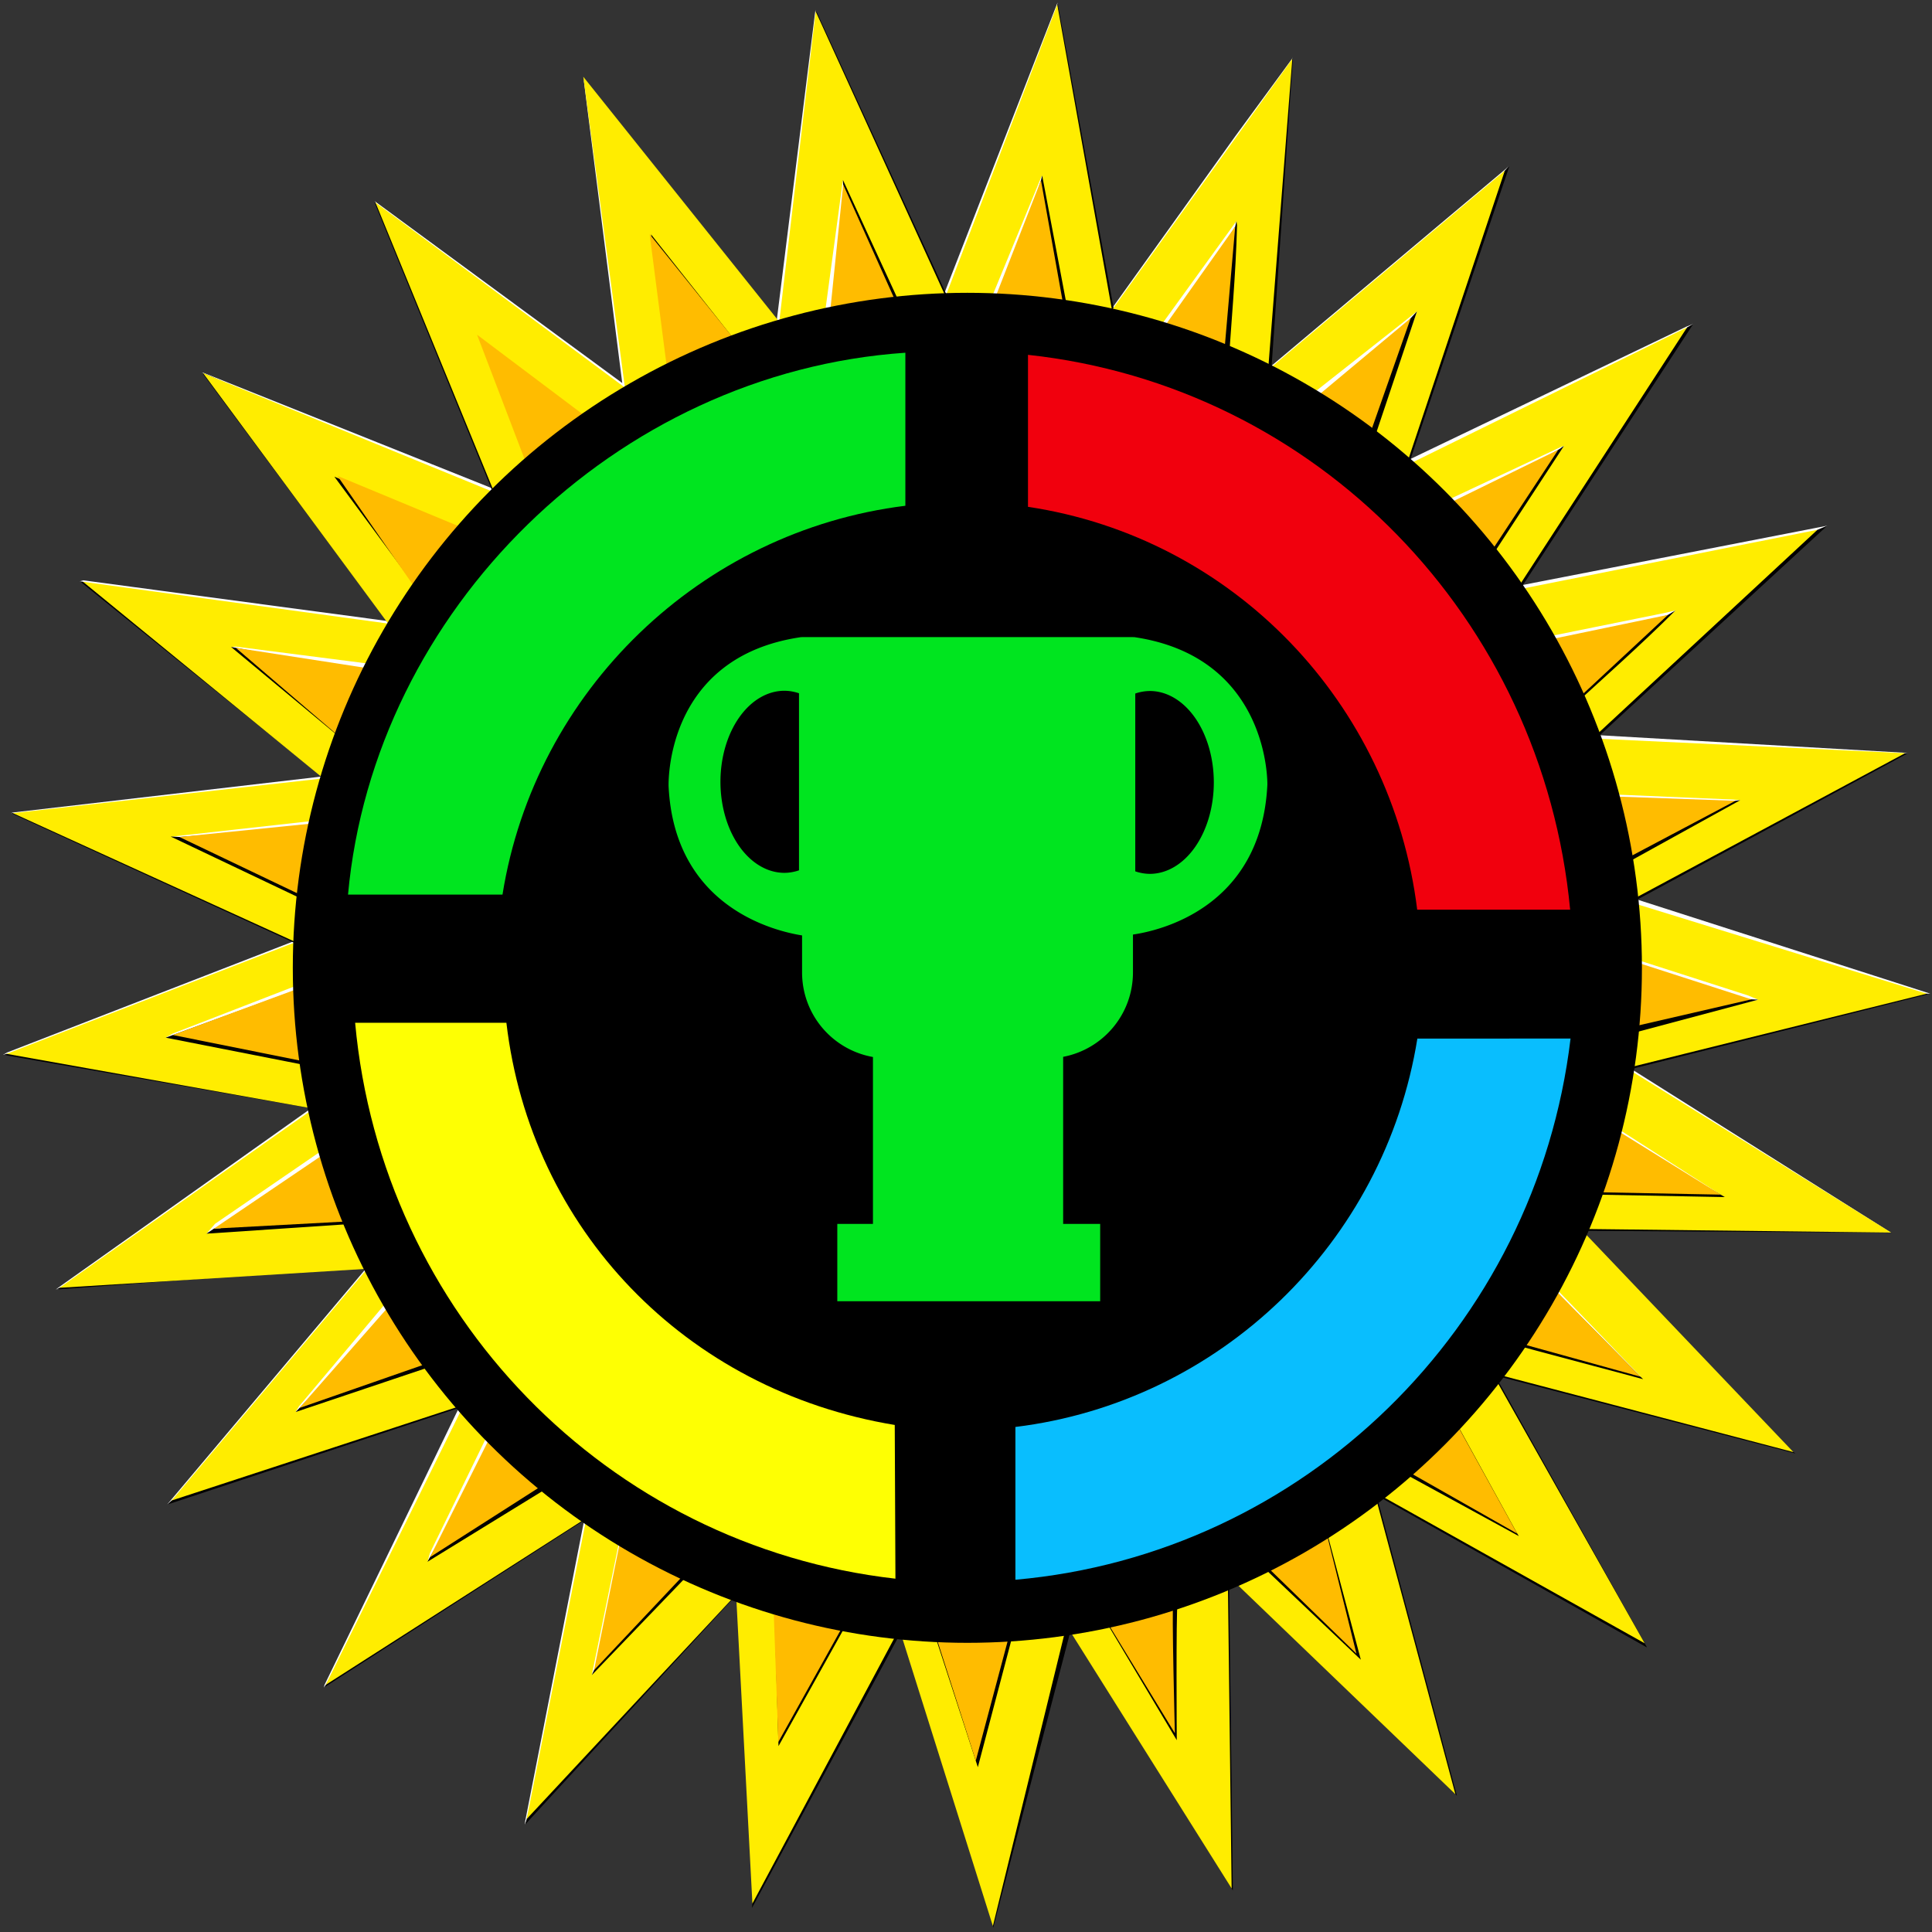 <?xml version="1.0" encoding="UTF-8" standalone="no"?>
<!-- Created with Inkscape (http://www.inkscape.org/) -->

<svg
   version="1.1"
   id="svg1"
   width="761"
   height="761"
   viewBox="0 0 761 761"
   sodipodi:docname="GT - Amblem 5.svg"
   inkscape:version="1.3 (0e150ed6c4, 2023-07-21)"
   xml:space="preserve"
   xmlns:inkscape="http://www.inkscape.org/namespaces/inkscape"
   xmlns:sodipodi="http://sodipodi.sourceforge.net/DTD/sodipodi-0.dtd"
   xmlns="http://www.w3.org/2000/svg"
   xmlns:svg="http://www.w3.org/2000/svg"><rect x="0" y="0" width="761" height="761" fill="#333333" stroke="none"/><defs
     id="defs1"><filter
       style="color-interpolation-filters:sRGB"
       inkscape:label="Drop Shadow"
       id="filter143"
       x="-0.004"
       y="-0.004"
       width="1.007"
       height="1.008"><feFlood
         result="flood"
         in="SourceGraphic"
         flood-opacity="1"
         flood-color="rgb(0,0,0)"
         id="feFlood142" /><feGaussianBlur
         result="blur"
         in="SourceGraphic"
         stdDeviation="0"
         id="feGaussianBlur142" /><feOffset
         result="offset"
         in="blur"
         dx="-2"
         dy="-2"
         id="feOffset142" /><feComposite
         result="comp1"
         operator="in"
         in="flood"
         in2="offset"
         id="feComposite142" /><feComposite
         result="fbSourceGraphic"
         operator="atop"
         in="comp1"
         in2="comp1"
         id="feComposite143" /><feColorMatrix
         result="fbSourceGraphicAlpha"
         in="fbSourceGraphic"
         values="0 0 0 -1 0 0 0 0 -1 0 0 0 0 -1 0 0 0 0 1 0"
         id="feColorMatrix162" /><feFlood
         id="feFlood162"
         result="flood"
         in="fbSourceGraphic"
         flood-opacity="1"
         flood-color="rgb(0,0,0)" /><feGaussianBlur
         id="feGaussianBlur162"
         result="blur"
         in="fbSourceGraphic"
         stdDeviation="0" /><feOffset
         id="feOffset162"
         result="offset"
         in="blur"
         dx="2"
         dy="2.1" /><feComposite
         id="feComposite162"
         result="comp1"
         operator="in"
         in="flood"
         in2="offset" /><feComposite
         id="feComposite163"
         result="fbSourceGraphic"
         operator="atop"
         in="comp1"
         in2="comp1" /><feColorMatrix
         result="fbSourceGraphicAlpha"
         in="fbSourceGraphic"
         values="0 0 0 -1 0 0 0 0 -1 0 0 0 0 -1 0 0 0 0 1 0"
         id="feColorMatrix184" /><feFlood
         id="feFlood184"
         result="flood"
         in="fbSourceGraphic"
         flood-opacity="1"
         flood-color="rgb(0,0,0)" /><feGaussianBlur
         id="feGaussianBlur184"
         result="blur"
         in="fbSourceGraphic"
         stdDeviation="0" /><feOffset
         id="feOffset184"
         result="offset"
         in="blur"
         dx="0.4"
         dy="-0.4" /><feComposite
         id="feComposite184"
         result="comp1"
         operator="in"
         in="flood"
         in2="offset" /><feComposite
         id="feComposite185"
         result="fbSourceGraphic"
         operator="atop"
         in="comp1"
         in2="comp1" /><feColorMatrix
         result="fbSourceGraphicAlpha"
         in="fbSourceGraphic"
         values="0 0 0 -1 0 0 0 0 -1 0 0 0 0 -1 0 0 0 0 1 0"
         id="feColorMatrix185" /><feFlood
         id="feFlood185"
         result="flood"
         in="fbSourceGraphic"
         flood-opacity="1"
         flood-color="rgb(0,0,0)" /><feGaussianBlur
         id="feGaussianBlur185"
         result="blur"
         in="fbSourceGraphic"
         stdDeviation="0" /><feOffset
         id="feOffset185"
         result="offset"
         in="blur"
         dx="0.4"
         dy="-0.4" /><feComposite
         id="feComposite186"
         result="comp1"
         operator="in"
         in="flood"
         in2="offset" /><feComposite
         id="feComposite187"
         result="fbSourceGraphic"
         operator="atop"
         in="comp1"
         in2="comp1" /><feColorMatrix
         result="fbSourceGraphicAlpha"
         in="fbSourceGraphic"
         values="0 0 0 -1 0 0 0 0 -1 0 0 0 0 -1 0 0 0 0 1 0"
         id="feColorMatrix225" /><feFlood
         id="feFlood225"
         result="flood"
         in="fbSourceGraphic"
         flood-opacity="1"
         flood-color="rgb(0,0,0)" /><feGaussianBlur
         id="feGaussianBlur225"
         result="blur"
         in="fbSourceGraphic"
         stdDeviation="0" /><feOffset
         id="feOffset225"
         result="offset"
         in="blur"
         dx="-0.7"
         dy="0.8" /><feComposite
         id="feComposite225"
         result="comp1"
         operator="in"
         in="flood"
         in2="offset" /><feComposite
         id="feComposite226"
         result="comp2"
         operator="atop"
         in="comp1"
         in2="comp1" /></filter><filter
       style="color-interpolation-filters:sRGB"
       inkscape:label="Drop Shadow"
       id="filter143-1"
       x="-0.004"
       y="-0.004"
       width="1.007"
       height="1.008"><feFlood
         result="flood"
         in="SourceGraphic"
         flood-opacity="1"
         flood-color="rgb(0,0,0)"
         id="feFlood142-7" /><feGaussianBlur
         result="blur"
         in="SourceGraphic"
         stdDeviation="0"
         id="feGaussianBlur142-4" /><feOffset
         result="offset"
         in="blur"
         dx="-2"
         dy="-2"
         id="feOffset142-2" /><feComposite
         result="comp1"
         operator="in"
         in="flood"
         in2="offset"
         id="feComposite142-5" /><feComposite
         result="fbSourceGraphic"
         operator="atop"
         in="comp1"
         in2="comp1"
         id="feComposite143-8" /><feColorMatrix
         result="fbSourceGraphicAlpha"
         in="fbSourceGraphic"
         values="0 0 0 -1 0 0 0 0 -1 0 0 0 0 -1 0 0 0 0 1 0"
         id="feColorMatrix162-8" /><feFlood
         id="feFlood162-8"
         result="flood"
         in="fbSourceGraphic"
         flood-opacity="1"
         flood-color="rgb(0,0,0)" /><feGaussianBlur
         id="feGaussianBlur162-3"
         result="blur"
         in="fbSourceGraphic"
         stdDeviation="0" /><feOffset
         id="feOffset162-5"
         result="offset"
         in="blur"
         dx="2"
         dy="2.1" /><feComposite
         id="feComposite162-6"
         result="comp1"
         operator="in"
         in="flood"
         in2="offset" /><feComposite
         id="feComposite163-2"
         result="fbSourceGraphic"
         operator="atop"
         in="comp1"
         in2="comp1" /><feColorMatrix
         result="fbSourceGraphicAlpha"
         in="fbSourceGraphic"
         values="0 0 0 -1 0 0 0 0 -1 0 0 0 0 -1 0 0 0 0 1 0"
         id="feColorMatrix184-7" /><feFlood
         id="feFlood184-0"
         result="flood"
         in="fbSourceGraphic"
         flood-opacity="1"
         flood-color="rgb(0,0,0)" /><feGaussianBlur
         id="feGaussianBlur184-3"
         result="blur"
         in="fbSourceGraphic"
         stdDeviation="0" /><feOffset
         id="feOffset184-2"
         result="offset"
         in="blur"
         dx="0.4"
         dy="-0.4" /><feComposite
         id="feComposite184-2"
         result="comp1"
         operator="in"
         in="flood"
         in2="offset" /><feComposite
         id="feComposite185-4"
         result="fbSourceGraphic"
         operator="atop"
         in="comp1"
         in2="comp1" /><feColorMatrix
         result="fbSourceGraphicAlpha"
         in="fbSourceGraphic"
         values="0 0 0 -1 0 0 0 0 -1 0 0 0 0 -1 0 0 0 0 1 0"
         id="feColorMatrix185-5" /><feFlood
         id="feFlood185-8"
         result="flood"
         in="fbSourceGraphic"
         flood-opacity="1"
         flood-color="rgb(0,0,0)" /><feGaussianBlur
         id="feGaussianBlur185-5"
         result="blur"
         in="fbSourceGraphic"
         stdDeviation="0" /><feOffset
         id="feOffset185-3"
         result="offset"
         in="blur"
         dx="0.4"
         dy="-0.4" /><feComposite
         id="feComposite186-3"
         result="comp1"
         operator="in"
         in="flood"
         in2="offset" /><feComposite
         id="feComposite187-8"
         result="fbSourceGraphic"
         operator="atop"
         in="comp1"
         in2="comp1" /><feColorMatrix
         result="fbSourceGraphicAlpha"
         in="fbSourceGraphic"
         values="0 0 0 -1 0 0 0 0 -1 0 0 0 0 -1 0 0 0 0 1 0"
         id="feColorMatrix225-1" /><feFlood
         id="feFlood225-6"
         result="flood"
         in="fbSourceGraphic"
         flood-opacity="1"
         flood-color="rgb(0,0,0)" /><feGaussianBlur
         id="feGaussianBlur225-2"
         result="blur"
         in="fbSourceGraphic"
         stdDeviation="0" /><feOffset
         id="feOffset225-1"
         result="offset"
         in="blur"
         dx="-0.7"
         dy="0.8" /><feComposite
         id="feComposite225-2"
         result="comp1"
         operator="in"
         in="flood"
         in2="offset" /><feComposite
         id="feComposite226-0"
         result="comp2"
         operator="atop"
         in="comp1"
         in2="comp1" /></filter><filter
       style="color-interpolation-filters:sRGB"
       inkscape:label="Drop Shadow"
       id="filter143-6"
       x="-0.004"
       y="-0.004"
       width="1.007"
       height="1.008"><feFlood
         result="flood"
         in="SourceGraphic"
         flood-opacity="1"
         flood-color="rgb(0,0,0)"
         id="feFlood142-0" /><feGaussianBlur
         result="blur"
         in="SourceGraphic"
         stdDeviation="0"
         id="feGaussianBlur142-47" /><feOffset
         result="offset"
         in="blur"
         dx="-2"
         dy="-2"
         id="feOffset142-4" /><feComposite
         result="comp1"
         operator="in"
         in="flood"
         in2="offset"
         id="feComposite142-7" /><feComposite
         result="fbSourceGraphic"
         operator="atop"
         in="comp1"
         in2="comp1"
         id="feComposite143-1" /><feColorMatrix
         result="fbSourceGraphicAlpha"
         in="fbSourceGraphic"
         values="0 0 0 -1 0 0 0 0 -1 0 0 0 0 -1 0 0 0 0 1 0"
         id="feColorMatrix162-1" /><feFlood
         id="feFlood162-3"
         result="flood"
         in="fbSourceGraphic"
         flood-opacity="1"
         flood-color="rgb(0,0,0)" /><feGaussianBlur
         id="feGaussianBlur162-9"
         result="blur"
         in="fbSourceGraphic"
         stdDeviation="0" /><feOffset
         id="feOffset162-7"
         result="offset"
         in="blur"
         dx="2"
         dy="2.1" /><feComposite
         id="feComposite162-4"
         result="comp1"
         operator="in"
         in="flood"
         in2="offset" /><feComposite
         id="feComposite163-1"
         result="fbSourceGraphic"
         operator="atop"
         in="comp1"
         in2="comp1" /><feColorMatrix
         result="fbSourceGraphicAlpha"
         in="fbSourceGraphic"
         values="0 0 0 -1 0 0 0 0 -1 0 0 0 0 -1 0 0 0 0 1 0"
         id="feColorMatrix184-5" /><feFlood
         id="feFlood184-4"
         result="flood"
         in="fbSourceGraphic"
         flood-opacity="1"
         flood-color="rgb(0,0,0)" /><feGaussianBlur
         id="feGaussianBlur184-1"
         result="blur"
         in="fbSourceGraphic"
         stdDeviation="0" /><feOffset
         id="feOffset184-5"
         result="offset"
         in="blur"
         dx="0.4"
         dy="-0.4" /><feComposite
         id="feComposite184-29"
         result="comp1"
         operator="in"
         in="flood"
         in2="offset" /><feComposite
         id="feComposite185-3"
         result="fbSourceGraphic"
         operator="atop"
         in="comp1"
         in2="comp1" /><feColorMatrix
         result="fbSourceGraphicAlpha"
         in="fbSourceGraphic"
         values="0 0 0 -1 0 0 0 0 -1 0 0 0 0 -1 0 0 0 0 1 0"
         id="feColorMatrix185-6" /><feFlood
         id="feFlood185-0"
         result="flood"
         in="fbSourceGraphic"
         flood-opacity="1"
         flood-color="rgb(0,0,0)" /><feGaussianBlur
         id="feGaussianBlur185-1"
         result="blur"
         in="fbSourceGraphic"
         stdDeviation="0" /><feOffset
         id="feOffset185-9"
         result="offset"
         in="blur"
         dx="0.4"
         dy="-0.4" /><feComposite
         id="feComposite186-5"
         result="comp1"
         operator="in"
         in="flood"
         in2="offset" /><feComposite
         id="feComposite187-9"
         result="fbSourceGraphic"
         operator="atop"
         in="comp1"
         in2="comp1" /><feColorMatrix
         result="fbSourceGraphicAlpha"
         in="fbSourceGraphic"
         values="0 0 0 -1 0 0 0 0 -1 0 0 0 0 -1 0 0 0 0 1 0"
         id="feColorMatrix225-0" /><feFlood
         id="feFlood225-1"
         result="flood"
         in="fbSourceGraphic"
         flood-opacity="1"
         flood-color="rgb(0,0,0)" /><feGaussianBlur
         id="feGaussianBlur225-3"
         result="blur"
         in="fbSourceGraphic"
         stdDeviation="0" /><feOffset
         id="feOffset225-6"
         result="offset"
         in="blur"
         dx="-0.7"
         dy="0.8" /><feComposite
         id="feComposite225-6"
         result="comp1"
         operator="in"
         in="flood"
         in2="offset" /><feComposite
         id="feComposite226-6"
         result="comp2"
         operator="atop"
         in="comp1"
         in2="comp1" /></filter><filter
       style="color-interpolation-filters:sRGB"
       inkscape:label="Drop Shadow"
       id="filter143-0"
       x="-0.004"
       y="-0.004"
       width="1.007"
       height="1.008"><feFlood
         result="flood"
         in="SourceGraphic"
         flood-opacity="1"
         flood-color="rgb(0,0,0)"
         id="feFlood142-3" /><feGaussianBlur
         result="blur"
         in="SourceGraphic"
         stdDeviation="0"
         id="feGaussianBlur142-7" /><feOffset
         result="offset"
         in="blur"
         dx="-2"
         dy="-2"
         id="feOffset142-6" /><feComposite
         result="comp1"
         operator="in"
         in="flood"
         in2="offset"
         id="feComposite142-0" /><feComposite
         result="fbSourceGraphic"
         operator="atop"
         in="comp1"
         in2="comp1"
         id="feComposite143-82" /><feColorMatrix
         result="fbSourceGraphicAlpha"
         in="fbSourceGraphic"
         values="0 0 0 -1 0 0 0 0 -1 0 0 0 0 -1 0 0 0 0 1 0"
         id="feColorMatrix162-6" /><feFlood
         id="feFlood162-5"
         result="flood"
         in="fbSourceGraphic"
         flood-opacity="1"
         flood-color="rgb(0,0,0)" /><feGaussianBlur
         id="feGaussianBlur162-6"
         result="blur"
         in="fbSourceGraphic"
         stdDeviation="0" /><feOffset
         id="feOffset162-4"
         result="offset"
         in="blur"
         dx="2"
         dy="2.1" /><feComposite
         id="feComposite162-5"
         result="comp1"
         operator="in"
         in="flood"
         in2="offset" /><feComposite
         id="feComposite163-4"
         result="fbSourceGraphic"
         operator="atop"
         in="comp1"
         in2="comp1" /><feColorMatrix
         result="fbSourceGraphicAlpha"
         in="fbSourceGraphic"
         values="0 0 0 -1 0 0 0 0 -1 0 0 0 0 -1 0 0 0 0 1 0"
         id="feColorMatrix184-4" /><feFlood
         id="feFlood184-5"
         result="flood"
         in="fbSourceGraphic"
         flood-opacity="1"
         flood-color="rgb(0,0,0)" /><feGaussianBlur
         id="feGaussianBlur184-6"
         result="blur"
         in="fbSourceGraphic"
         stdDeviation="0" /><feOffset
         id="feOffset184-58"
         result="offset"
         in="blur"
         dx="0.4"
         dy="-0.4" /><feComposite
         id="feComposite184-1"
         result="comp1"
         operator="in"
         in="flood"
         in2="offset" /><feComposite
         id="feComposite185-0"
         result="fbSourceGraphic"
         operator="atop"
         in="comp1"
         in2="comp1" /><feColorMatrix
         result="fbSourceGraphicAlpha"
         in="fbSourceGraphic"
         values="0 0 0 -1 0 0 0 0 -1 0 0 0 0 -1 0 0 0 0 1 0"
         id="feColorMatrix185-1" /><feFlood
         id="feFlood185-4"
         result="flood"
         in="fbSourceGraphic"
         flood-opacity="1"
         flood-color="rgb(0,0,0)" /><feGaussianBlur
         id="feGaussianBlur185-7"
         result="blur"
         in="fbSourceGraphic"
         stdDeviation="0" /><feOffset
         id="feOffset185-8"
         result="offset"
         in="blur"
         dx="0.4"
         dy="-0.4" /><feComposite
         id="feComposite186-57"
         result="comp1"
         operator="in"
         in="flood"
         in2="offset" /><feComposite
         id="feComposite187-5"
         result="fbSourceGraphic"
         operator="atop"
         in="comp1"
         in2="comp1" /><feColorMatrix
         result="fbSourceGraphicAlpha"
         in="fbSourceGraphic"
         values="0 0 0 -1 0 0 0 0 -1 0 0 0 0 -1 0 0 0 0 1 0"
         id="feColorMatrix225-6" /><feFlood
         id="feFlood225-3"
         result="flood"
         in="fbSourceGraphic"
         flood-opacity="1"
         flood-color="rgb(0,0,0)" /><feGaussianBlur
         id="feGaussianBlur225-5"
         result="blur"
         in="fbSourceGraphic"
         stdDeviation="0" /><feOffset
         id="feOffset225-9"
         result="offset"
         in="blur"
         dx="-0.7"
         dy="0.8" /><feComposite
         id="feComposite225-3"
         result="comp1"
         operator="in"
         in="flood"
         in2="offset" /><feComposite
         id="feComposite226-1"
         result="comp2"
         operator="atop"
         in="comp1"
         in2="comp1" /></filter><filter
       style="color-interpolation-filters:sRGB"
       inkscape:label="Drop Shadow"
       id="filter143-09"
       x="-0.004"
       y="-0.004"
       width="1.007"
       height="1.008"><feFlood
         result="flood"
         in="SourceGraphic"
         flood-opacity="1"
         flood-color="rgb(0,0,0)"
         id="feFlood142-00" /><feGaussianBlur
         result="blur"
         in="SourceGraphic"
         stdDeviation="0"
         id="feGaussianBlur142-5" /><feOffset
         result="offset"
         in="blur"
         dx="-2"
         dy="-2"
         id="feOffset142-23" /><feComposite
         result="comp1"
         operator="in"
         in="flood"
         in2="offset"
         id="feComposite142-56" /><feComposite
         result="fbSourceGraphic"
         operator="atop"
         in="comp1"
         in2="comp1"
         id="feComposite143-9" /><feColorMatrix
         result="fbSourceGraphicAlpha"
         in="fbSourceGraphic"
         values="0 0 0 -1 0 0 0 0 -1 0 0 0 0 -1 0 0 0 0 1 0"
         id="feColorMatrix162-4" /><feFlood
         id="feFlood162-9"
         result="flood"
         in="fbSourceGraphic"
         flood-opacity="1"
         flood-color="rgb(0,0,0)" /><feGaussianBlur
         id="feGaussianBlur162-1"
         result="blur"
         in="fbSourceGraphic"
         stdDeviation="0" /><feOffset
         id="feOffset162-46"
         result="offset"
         in="blur"
         dx="2"
         dy="2.1" /><feComposite
         id="feComposite162-9"
         result="comp1"
         operator="in"
         in="flood"
         in2="offset" /><feComposite
         id="feComposite163-8"
         result="fbSourceGraphic"
         operator="atop"
         in="comp1"
         in2="comp1" /><feColorMatrix
         result="fbSourceGraphicAlpha"
         in="fbSourceGraphic"
         values="0 0 0 -1 0 0 0 0 -1 0 0 0 0 -1 0 0 0 0 1 0"
         id="feColorMatrix184-3" /><feFlood
         id="feFlood184-58"
         result="flood"
         in="fbSourceGraphic"
         flood-opacity="1"
         flood-color="rgb(0,0,0)" /><feGaussianBlur
         id="feGaussianBlur184-17"
         result="blur"
         in="fbSourceGraphic"
         stdDeviation="0" /><feOffset
         id="feOffset184-3"
         result="offset"
         in="blur"
         dx="0.4"
         dy="-0.4" /><feComposite
         id="feComposite184-4"
         result="comp1"
         operator="in"
         in="flood"
         in2="offset" /><feComposite
         id="feComposite185-5"
         result="fbSourceGraphic"
         operator="atop"
         in="comp1"
         in2="comp1" /><feColorMatrix
         result="fbSourceGraphicAlpha"
         in="fbSourceGraphic"
         values="0 0 0 -1 0 0 0 0 -1 0 0 0 0 -1 0 0 0 0 1 0"
         id="feColorMatrix185-7" /><feFlood
         id="feFlood185-6"
         result="flood"
         in="fbSourceGraphic"
         flood-opacity="1"
         flood-color="rgb(0,0,0)" /><feGaussianBlur
         id="feGaussianBlur185-0"
         result="blur"
         in="fbSourceGraphic"
         stdDeviation="0" /><feOffset
         id="feOffset185-92"
         result="offset"
         in="blur"
         dx="0.4"
         dy="-0.4" /><feComposite
         id="feComposite186-7"
         result="comp1"
         operator="in"
         in="flood"
         in2="offset" /><feComposite
         id="feComposite187-99"
         result="fbSourceGraphic"
         operator="atop"
         in="comp1"
         in2="comp1" /><feColorMatrix
         result="fbSourceGraphicAlpha"
         in="fbSourceGraphic"
         values="0 0 0 -1 0 0 0 0 -1 0 0 0 0 -1 0 0 0 0 1 0"
         id="feColorMatrix225-05" /><feFlood
         id="feFlood225-7"
         result="flood"
         in="fbSourceGraphic"
         flood-opacity="1"
         flood-color="rgb(0,0,0)" /><feGaussianBlur
         id="feGaussianBlur225-6"
         result="blur"
         in="fbSourceGraphic"
         stdDeviation="0" /><feOffset
         id="feOffset225-0"
         result="offset"
         in="blur"
         dx="-0.7"
         dy="0.8" /><feComposite
         id="feComposite225-31"
         result="comp1"
         operator="in"
         in="flood"
         in2="offset" /><feComposite
         id="feComposite226-4"
         result="comp2"
         operator="atop"
         in="comp1"
         in2="comp1" /></filter><filter
       style="color-interpolation-filters:sRGB"
       inkscape:label="Drop Shadow"
       id="filter143-9"
       x="-0.004"
       y="-0.004"
       width="1.007"
       height="1.008"><feFlood
         result="flood"
         in="SourceGraphic"
         flood-opacity="1"
         flood-color="rgb(0,0,0)"
         id="feFlood142-1" /><feGaussianBlur
         result="blur"
         in="SourceGraphic"
         stdDeviation="0"
         id="feGaussianBlur142-3" /><feOffset
         result="offset"
         in="blur"
         dx="-2"
         dy="-2"
         id="feOffset142-7" /><feComposite
         result="comp1"
         operator="in"
         in="flood"
         in2="offset"
         id="feComposite142-3" /><feComposite
         result="fbSourceGraphic"
         operator="atop"
         in="comp1"
         in2="comp1"
         id="feComposite143-6" /><feColorMatrix
         result="fbSourceGraphicAlpha"
         in="fbSourceGraphic"
         values="0 0 0 -1 0 0 0 0 -1 0 0 0 0 -1 0 0 0 0 1 0"
         id="feColorMatrix162-0" /><feFlood
         id="feFlood162-0"
         result="flood"
         in="fbSourceGraphic"
         flood-opacity="1"
         flood-color="rgb(0,0,0)" /><feGaussianBlur
         id="feGaussianBlur162-7"
         result="blur"
         in="fbSourceGraphic"
         stdDeviation="0" /><feOffset
         id="feOffset162-1"
         result="offset"
         in="blur"
         dx="2"
         dy="2.1" /><feComposite
         id="feComposite162-8"
         result="comp1"
         operator="in"
         in="flood"
         in2="offset" /><feComposite
         id="feComposite163-26"
         result="fbSourceGraphic"
         operator="atop"
         in="comp1"
         in2="comp1" /><feColorMatrix
         result="fbSourceGraphicAlpha"
         in="fbSourceGraphic"
         values="0 0 0 -1 0 0 0 0 -1 0 0 0 0 -1 0 0 0 0 1 0"
         id="feColorMatrix184-9" /><feFlood
         id="feFlood184-2"
         result="flood"
         in="fbSourceGraphic"
         flood-opacity="1"
         flood-color="rgb(0,0,0)" /><feGaussianBlur
         id="feGaussianBlur184-7"
         result="blur"
         in="fbSourceGraphic"
         stdDeviation="0" /><feOffset
         id="feOffset184-9"
         result="offset"
         in="blur"
         dx="0.4"
         dy="-0.4" /><feComposite
         id="feComposite184-46"
         result="comp1"
         operator="in"
         in="flood"
         in2="offset" /><feComposite
         id="feComposite185-7"
         result="fbSourceGraphic"
         operator="atop"
         in="comp1"
         in2="comp1" /><feColorMatrix
         result="fbSourceGraphicAlpha"
         in="fbSourceGraphic"
         values="0 0 0 -1 0 0 0 0 -1 0 0 0 0 -1 0 0 0 0 1 0"
         id="feColorMatrix185-17" /><feFlood
         id="feFlood185-5"
         result="flood"
         in="fbSourceGraphic"
         flood-opacity="1"
         flood-color="rgb(0,0,0)" /><feGaussianBlur
         id="feGaussianBlur185-70"
         result="blur"
         in="fbSourceGraphic"
         stdDeviation="0" /><feOffset
         id="feOffset185-83"
         result="offset"
         in="blur"
         dx="0.4"
         dy="-0.4" /><feComposite
         id="feComposite186-9"
         result="comp1"
         operator="in"
         in="flood"
         in2="offset" /><feComposite
         id="feComposite187-0"
         result="fbSourceGraphic"
         operator="atop"
         in="comp1"
         in2="comp1" /><feColorMatrix
         result="fbSourceGraphicAlpha"
         in="fbSourceGraphic"
         values="0 0 0 -1 0 0 0 0 -1 0 0 0 0 -1 0 0 0 0 1 0"
         id="feColorMatrix225-03" /><feFlood
         id="feFlood225-61"
         result="flood"
         in="fbSourceGraphic"
         flood-opacity="1"
         flood-color="rgb(0,0,0)" /><feGaussianBlur
         id="feGaussianBlur225-21"
         result="blur"
         in="fbSourceGraphic"
         stdDeviation="0" /><feOffset
         id="feOffset225-3"
         result="offset"
         in="blur"
         dx="-0.7"
         dy="0.8" /><feComposite
         id="feComposite225-0"
         result="comp1"
         operator="in"
         in="flood"
         in2="offset" /><feComposite
         id="feComposite226-12"
         result="comp2"
         operator="atop"
         in="comp1"
         in2="comp1" /></filter></defs><sodipodi:namedview
     id="namedview1"
     pagecolor="#ffffff"
     bordercolor="#000000"
     borderopacity="0.25"
     inkscape:showpageshadow="2"
     inkscape:pageopacity="0.0"
     inkscape:pagecheckerboard="true"
     inkscape:deskcolor="#d1d1d1"
     showgrid="false"
     inkscape:zoom="0.66853285"
     inkscape:cx="215.39704"
     inkscape:cy="652.17438"
     inkscape:window-width="1920"
     inkscape:window-height="1001"
     inkscape:window-x="-9"
     inkscape:window-y="-9"
     inkscape:window-maximized="1"
     inkscape:current-layer="g1" /><g
     inkscape:groupmode="layer"
     inkscape:label="Image"
     id="g1"
     transform="translate(-9.875,-10.375)"><path
       style="opacity:1;fill:#ffffff;fill-opacity:1;fill-rule:evenodd;stroke:none;stroke-width:0.3;stroke-linecap:square;paint-order:stroke fill markers"
       d="m 754.749,495.926 -106.589,-67.188 41.587,-33.969 79.27,7.181 1.155,-0.187 -118.837,-38.161 64.111,-47.156 46.094,-9.486 -130.364,-7.477 66.189,-66.314 30.347,-14.611 1.92,-1.124 -124.432,24.228 12.226,-56.969 57.179,-44.281 2.185,-2.435 -2.637,1.049 -112.891,54.145 40.268,-114.269 2.881,-3.2 -96.486,81.086 7.418,-112.326 3.815,-11.416 L 496.484,63.966 442.401,139.479 426.418,11.435 377.584,136.83 337.316,61.593 331.562,15.754 331.469,15.387 331.059,14.297 314.625,146.25 l -51.75,16.125 -23.23,-121.746 15.331,120.625 -97.564,-71.676 0.388,0.663 0.763,1.693 L 207.875,204.375 89.971,157.198 89.449,157.145 90.993,158.635 163.5,255.125 42.679,238.957 l -1.335,0.389 c 34.116,15.71 68.062,31.964 102.174,47.685 l -6.541,29.168 -122.077,14.221 -0.643,0.245 0.682,0.063 9.254,2.441 102.681,47.456 -114.3,44.351 -1.498,0.897 v 0.004 L 36.375,427.375 l 98.25,18 -101.875,72.25 -0.855,0.688 L 52.875,515.5 158.014,505.35 154.036,510.034 75.781,602.938 192.875,557.375 l -1.25,5.5 -53.951,111.219 -0.148,0.955 2.192,-1.85 97.658,-73.324 2.75,8.5 -23.417,119.523 -0.022,1.178 3.2,-6.114 L 292.375,624.375 627.886,474.237 Z"
       id="path5"
       sodipodi:nodetypes="cccccccccccccccccccccccccccccccccccccccccccccccccccccccccccccccccccccccccccc" /><path
       style="opacity:1;fill:#000000;fill-opacity:1;fill-rule:evenodd;stroke:none;stroke-width:0.3;stroke-linecap:square;paint-order:stroke fill markers"
       d="m 426.272,12.566 0.145,-1.14 0.321,1.584 21.942,119.665 66.528,-91.675 3.632,-7.267 0.328,-0.69 -8.541,123.335 31.67,21.512 59.41,-99.275 0.851,-0.95 1.859,-1.965 -0.628,1.96 -39.264,116.377 34.366,35.211 75.497,-89.911 2.46,-1.384 -69.317,106.265 24.002,45.813 91.695,-69.912 6.404,-2.691 -93.518,86.148 13.481,53.842 107.747,-50.141 4.21,-0.315 -112.801,61.019 45.352,38.169 73.76,-4.385 2.354,0.009 -121.888,30.714 2.535,34.085 104.148,29.366 -124.43,-0.775 -23.803,41.972 105.634,42.676 4.706,3.099 -126.396,-32.817 9.014,3.803 58.887,105.424 -109.353,-61.548 3.386,3.785 31.073,116.125 -90.819,-87.353 1.096,3.668 1.483,121.005 -63.938,-102.254 -30.444,116.871 -26.523,-115.078 -10.955,0.797 -57.565,106.564 0.201,-1.883 1.287,-10.417 -7.535,-112.324 -2.113,3.521 -81.217,88.283 8.963,-30.536 17.042,-90.564 -3.239,1.549 -101.937,65.538 0.746,-1.155 0.284,-0.405 14.147,-26.795 41.127,-80.423 -4.225,-0.986 -113.92,37.746 1.863,-1.666 54.041,-46.836 23.504,-45.414 -123.187,9.182 72.395,-35.275 28.882,-34.459 -0.199,-1.593 -121.901,-21.113 1.553,-0.437 1.125,0.025 74.606,-19.904 37.248,-20.317 v -3.585 l -111.345,-50.991 0.79,-0.012 87.648,-1.581 33.264,-10.557 0.996,-1.992 -95.585,-77.16 1.202,0.165 31.739,9.371 89.434,9.362 -0.498,-1.793 -73.814,-99.325 0.473,0.211 4.722,2.012 108.257,49.099 1.074,-4.287 -46.201,-113.169 -0.354,-1.44 0.42,0.661 0.331,0.725 71.157,68.434 86.197,22.535 42.817,-50.141 -27.042,-113.24 0.017,-2.951 -0.247,-1.317 0.54,0.92 51.662,112.502 c 0,0 31.563,-1.199 31.961,-2.195 0.398,-0.996 11.204,-111.232 11.204,-111.232 z"
       id="path3"
       sodipodi:nodetypes="cccccccccccccccccccccccccccccccccccccccccccccccccccccccccccccccccccccccccccccccccccccccccccccccccccccccccscc" /><path
       style="opacity:1;fill:#ffed00;fill-opacity:1;fill-rule:evenodd;stroke:none;stroke-width:0.3;stroke-linecap:square;stroke-dasharray:none;stroke-opacity:1;paint-order:stroke fill markers"
       d="m 382.326,127.123 43.998,-114.915 21.66,120.912 h -0.578 l 71.496,-99.525 -9.472,121.91 h 0.611 L 602.62,77.593 563.816,193.698 674.421,139.312 603.536,248.389 l 7.333,-6.416 114.882,-22.915 -88.606,82.19 123.132,5.805 -111.744,59.983 6.333,-0.444 113.966,35.179 -118.243,29.332 104.189,64.774 -122.263,-1.432 83.766,87.899 -116.41,-30.554 v 3.361 l 57.816,102.494 -103.953,-58.191 -1.833,1.222 31.255,116.452 -87.474,-84.065 -2.139,1.528 1.463,119.643 -64.582,-102.838 -0.739,0.306 -28.721,117.327 -36.054,-114.577 h -2.139 l -56.525,105.716 -6.416,-121.604 -1.528,1.528 -80.968,86.773 23.526,-118.549 -102.661,65.691 52.858,-107.244 -1.222,-2.139 -112.339,36.786 77.021,-91.269 -121.217,7.491 98.483,-69.418 -0.611,-1.528 -118.688,-21.209 113.494,-43.871 0.225,-0.209 -111.276,-50.739 120.829,-13.52 0.917,-0.611 -94.106,-76.996 120.382,16.499 0.354,0.722 -73.433,-99.415 113.411,46.445 0.917,-0.306 -46.442,-113.355 98.26,72.905 L 239.64,40.623 316.818,137.114 331.173,14.895 Z"
       id="path228"
       sodipodi:nodetypes="ccccccccccccccccccccccccccccccccccccccccccccccccccccccccccccccccccc" /><path
       style="opacity:1;fill:#ffffff;fill-opacity:1;fill-rule:evenodd;stroke:none;stroke-width:0.3;stroke-linecap:square;paint-order:stroke fill markers"
       d="m 335.02,132.208 6.879,-50.938 0.166,2.511 17.748,66.054 40.552,-21.958 19.518,-47.439 0.486,-0.934 2.844,31.301 -0.979,33.291 44.481,-4.896 30.189,-41.74 -0.202,2.03 -3.363,10.781 -5.44,47.674 27.694,8.704 13.141,-2.656 39.267,-30.958 -16.8,49.143 27.299,25.914 46.045,-21.589 1.348,-0.477 -36.117,50.157 30.365,24.826 46.311,-9.377 3.432,-0.86 -42.622,38.129 18.496,34.42 46.778,1.994 2.762,0.26 -28.472,7.538 -18.892,20.276 7.319,35.211 43.2,13.89 3.95,1.641 -51.106,12.856 -3.066,38.673 39.548,25.378 -18.282,-1.541 -41.146,-2.473 -5.836,40.651 33.629,34.915 -54.301,-17.309 -346.278,83.38 -11.473,49.454 -1.114,2.067 10.906,-53.203 -49.751,-37.981 -25.815,46.408 0.961,-3.403 22.283,-45.676 -22.947,-36.893 -52.297,27.095 1.399,-2.302 38.535,-45.86 -22.749,-38.772 -52.297,16.702 3.378,-3.873 55.348,-37.951 -24.925,-35.607 -49.853,0.227 2.772,-1.612 53.608,-20.771 1.187,-54.4 -55.283,-2.385 56.511,-6.294 20.702,-52.454 -53.8,-15.976 2.033,-0.109 53.446,6.853 70.079,-72.177 z"
       id="path4"
       sodipodi:nodetypes="ccccccccccccccccccccccccccccccccccccccccccccccccccccccccccccccccccccccc" /><path
       style="opacity:1;fill:#000000;fill-opacity:1;fill-rule:evenodd;stroke:none;stroke-width:0.302;stroke-linecap:square;paint-order:stroke fill markers"
       d="m 336.162,142.328 6.124,-56.703 -0.336,-2.993 -0.053,-1.382 21.899,47.568 40.58,-1.503 15.512,-45.818 0.489,-2.009 10.43,55.127 40.464,5.521 25.127,-40.503 0.506,-2.149 c -0.004,0.16 0.234,1.47 0.23,1.63 -0.491,19.988 -2.379,38.907 -3.587,58.893 l 40.407,11.898 34.052,-36.877 -18.879,56.311 27.824,24.592 46.574,-26.317 c 0.757,-0.396 1.625,-1.162 2.366,-1.587 l -35.443,54.242 23.555,28.803 52.795,-16.46 3.062,-1.824 c -13.956,13.966 -28.948,27.123 -43.5,40.533 l 17.982,35.29 48.308,-0.708 2.688,-0.334 -59.697,32.998 8.955,42.148 54.294,3.256 3.522,0.159 -52.46,13.993 -5.05,37.984 44.378,25.796 -67.612,-1.292 -5.195,32.082 39.46,39.854 1.166,1.084 -60.107,-16.058 -13.899,32.542 24.2,43.966 0.831,1.357 -44.25,-24.177 -30.737,24.88 12.753,47.98 -40.243,-38.159 c 0,0 -31.292,11.82 -31.941,15.749 -0.649,3.928 -0.311,54.119 -0.311,54.119 l -31.789,-53.281 -32.931,12.222 -13.638,51.684 -17.748,-54.521 -33.985,-1.833 -26.783,48.05 -1.788,-59.966 -34.603,-6.635 -37.169,38.656 21.304,-46.672 -37.455,-27.844 -48.58,29.867 27.074,-47.782 -24.557,-29.507 -54.429,18.286 37.837,-39.202 -17.824,-34.736 -55.131,3.689 3.027,-2.038 2.481,-0.073 43.778,-30.386 -11.905,-34.187 -53.452,-10.518 2.808,-1.037 50.57,-18.466 -0.197,-35.346 -51.227,-24.375 3.433,0.18 57.634,-4.379 4.637,-35.644 -41.92,-34.839 57.937,10.852 13.848,-35.833 -31.07,-42.072 2.37,1.001 47.083,19.879 26.409,-27.871 -16.5,-43.882 38.816,28.894 33.245,-22.667 -6.684,-50.785 32.27,40.763 z"
       id="path2-2"
       sodipodi:nodetypes="ccccccccccccsccccccccccccccccccccccccccccccccccscccccccccccccccccccccccccccccccccccccccccccc" /><path
       style="opacity:1;fill:#ffbc00;fill-opacity:1;fill-rule:evenodd;stroke:none;stroke-width:0.3;stroke-linecap:square;paint-order:stroke fill markers"
       d="m 335.676,144.757 6.319,-61.664 20.777,46.289 38.498,-0.153 18.638,-47.817 10.236,57.136 36.458,3.184 29.815,-42.129 -5.185,59.629 32.407,11.451 41.913,-35 -19.228,54.66 26.142,22.253 51.203,-25.062 -35.432,53.796 26.79,22.037 51.852,-10.802 -40.401,37.592 18.364,33.92 48.611,1.728 -58.765,31.111 17.5,31.759 47.531,15.339 -50.555,11.667 -5.401,38.025 43.858,27.222 -66.975,-1.296 -5.185,31.759 40.617,41.265 -60.061,-16.636 -13.827,32.623 25.278,45.802 -44.506,-25.278 -30.679,24.63 11.883,47.963 -39.321,-38.241 c 0,0 -32.191,12.747 -32.839,16.636 -0.648,3.889 0.648,52.932 0.648,52.932 l -32.407,-53.148 -32.191,12.099 -13.827,51.852 -17.5,-54.66 -34.784,1.512 -25.494,45.802 -2.16,-60.926 -35.216,-4.753 -35.216,37.376 11.451,-56.605 -31.759,-16.204 -44.29,28.302 26.574,-53.148 -25.278,-23.981 -52.716,18.364 37.592,-42.778 -19.228,-30.679 -52.068,2.809 46.234,-31.327 -11.883,-34.784 -50.555,-10.154 49.043,-18.148 1.512,-36.944 -47.96,-22.915 55.305,-5.604 6.697,-34.784 -39.798,-34.128 55.786,8.634 14.975,-32.044 -30.707,-44.303 48.581,20.166 25.207,-26.582 -18.791,-49.192 43.234,32.54 31.623,-18.943 -6.875,-53.164 33.609,41.706 z"
       id="path2"
       sodipodi:nodetypes="ccccccccccccccccccccccccccccccccccccsccccccccccccccccccccccccccccccccccccccc" /><g
       id="g8-8-4"
       transform="matrix(0.43,-0.104,0.11,0.432,152.952,113.927)" /><g
       id="g8-8"
       style="opacity:1"
       transform="matrix(0.452,0,0,0.465,223.796,67.576)" /><g
       id="g8-8-4-6"
       transform="matrix(0.323,-0.3,0.304,0.323,53.017,257.667)"
       inkscape:transform-center-x="160.42356"
       inkscape:transform-center-y="-195.41823" /><g
       id="g8-8-2"
       transform="matrix(0.378,-0.212,0.217,0.392,98.178,180.461)"
       inkscape:transform-center-x="97.330802"
       inkscape:transform-center-y="-233.79321" /><g
       id="g8-8-4-6-3"
       transform="matrix(0.125,-0.423,0.427,0.123,43.065,433.561)"
       inkscape:transform-center-x="242.45972"
       inkscape:transform-center-y="-80.148175" /><g
       id="g8-8-2-1"
       transform="matrix(0.217,-0.375,0.386,0.226,42.465,344.118)"
       inkscape:transform-center-x="206.20794"
       inkscape:transform-center-y="-144.53511" /><g
       id="g8-8-4-6-3-2"
       transform="matrix(-0.108,-0.428,0.43,-0.112,113.264,588.219)"
       inkscape:transform-center-x="254.03685"
       inkscape:transform-center-y="46.650424"
       style="opacity:1" /><g
       id="g8-8-4-6-3-2-5"
       transform="matrix(-0.198,-0.351,0.372,-0.191,168.676,628.674)"
       inkscape:transform-center-x="221.91254"
       inkscape:transform-center-y="90.221882"
       style="opacity:1" /><g
       id="g8-8-4-6-3-2-5-1"
       transform="matrix(-0.283,-0.287,0.309,-0.282,238.541,671.774)"
       inkscape:transform-center-x="186.6625"
       inkscape:transform-center-y="146.71971"
       style="opacity:1" /><g
       id="g8-8-4-6-3-2-5-1-3"
       transform="matrix(-0.345,-0.208,0.229,-0.35,315.806,697.282)"
       inkscape:transform-center-x="141.47031"
       inkscape:transform-center-y="190.50445"
       style="opacity:1" /><g
       id="g8-8-4-6-3-2-5-1-3-8"
       transform="matrix(-0.387,-0.113,0.133,-0.396,396.917,702.069)"
       inkscape:transform-center-x="85.832614"
       inkscape:transform-center-y="223.14412" /><g
       id="g8-8-4-6-3-2-5-1-3-8-7"
       transform="matrix(-0.403,-0.015,0.032,-0.417,475.37,691.155)"
       inkscape:transform-center-x="28.245667"
       inkscape:transform-center-y="240.67824" /><g
       id="g8-8-4-6-3-2-5-1-3-8-7-4"
       transform="matrix(-0.394,0.084,-0.071,-0.412,550.733,656.639)"
       inkscape:transform-center-x="-25.587535"
       inkscape:transform-center-y="242.96389" /><g
       id="g8-8-4-6-3-2-5-1-3-8-7-4-5"
       transform="matrix(-0.362,0.177,-0.169,-0.383,615.27,605.757)"
       inkscape:transform-center-x="-77.377077"
       inkscape:transform-center-y="227.63024" /><g
       id="g8-8-4-6-3-2-5-1-3-8-7-4-5-9"
       transform="matrix(-0.304,0.264,-0.262,-0.326,661.391,536.693)"
       inkscape:transform-center-x="-134.07704"
       inkscape:transform-center-y="196.34708" /><g
       id="g8-8-4-6-3-2-5-1-3-8-7-4-5-9-6"
       transform="matrix(-0.23,0.331,-0.334,-0.251,693.401,462.877)"
       inkscape:transform-center-x="-180.2999"
       inkscape:transform-center-y="154.03406" /><g
       id="g8-8-4-6-3-2-5-1-3-8-7-4-5-9-6-4"
       transform="matrix(-0.135,0.38,-0.388,-0.156,703.35,382.736)"
       inkscape:transform-center-x="-216.95307"
       inkscape:transform-center-y="99.114009" /><g
       id="g8-8-4-6-3-2-5-1-3-8-7-4-5-9-6-4-7"
       transform="matrix(-0.044,0.401,-0.414,-0.062,697.192,301.939)"
       inkscape:transform-center-x="-237.04535"
       inkscape:transform-center-y="44.505717" /><g
       id="g8-8-4-6-3-2-5-1-3-8-7-4-5-9-6-4-7-8"
       transform="matrix(0.062,0.398,-0.415,0.048,664.974,226.562)"
       inkscape:transform-center-x="-244.23096"
       inkscape:transform-center-y="-13.586846" /><g
       id="g8-8-4-6-3-2-5-1-3-8-7-4-5-9-6-4-7-9"
       transform="matrix(0.153,0.373,-0.393,0.144,619.591,158.682)"
       inkscape:transform-center-x="-233.0176"
       inkscape:transform-center-y="-64.113732" /><g
       id="g8-8-4-6-3-2-5-1-3-8-7-4-5-9-6-4-7-9-2"
       transform="matrix(0.245,0.32,-0.342,0.241,555.731,107.905)"
       inkscape:transform-center-x="-205.22351"
       inkscape:transform-center-y="-120.93325" /><g
       id="g8-8-4-6-3-2-5-1-3-8-7-4-5-9-6-4-7-9-2-6"
       transform="matrix(0.315,0.252,-0.274,0.316,483.697,71.402)"
       inkscape:transform-center-x="-166.69985"
       inkscape:transform-center-y="-168.6309" /><g
       id="g8-8-4-6-3-2-5-1-3-8-7-4-5-9-6-4-7-9-2-6-6"
       transform="matrix(0.368,0.165,-0.186,0.375,403.392,56.113)"
       inkscape:transform-center-x="-116.2299"
       inkscape:transform-center-y="-207.58295" /><g
       id="g8-8-4-6-3-2-5-1-3-8-7-4-5-9-6-4-7-9-2-6-6-2"
       transform="matrix(0.398,0.065,-0.084,0.41,322.384,60.53)"
       inkscape:transform-center-x="-57.355685"
       inkscape:transform-center-y="-233.54568" /><g
       id="g8-8-2-1-2"
       transform="matrix(-0.004,-0.433,0.448,-0.002,69.16,508.447)"
       inkscape:transform-center-x="257.1873"
       inkscape:transform-center-y="-18.98041" /><g
       id="g8-2-8"
       transform="matrix(0.753,-0.683,0.677,0.727,-166.533,363.053)"
       inkscape:transform-center-x="172.98052"
       inkscape:transform-center-y="-216.79134" /><g
       id="g8-8-4-4"
       transform="matrix(0.328,-0.298,0.304,0.326,52.327,256.367)"
       inkscape:transform-center-x="158.55905"
       inkscape:transform-center-y="-195.94538" /><g
       id="g8-6"
       transform="rotate(-28.616,381.612,380.151)"
       inkscape:transform-center-x="100.76352"
       inkscape:transform-center-y="-262.00969" /><g
       id="g8-8-6"
       transform="matrix(0.382,-0.209,0.215,0.394,98.465,179.558)"
       inkscape:transform-center-x="94.732611"
       inkscape:transform-center-y="-233.78159" /><ellipse
       style="opacity:1;fill:#000000;fill-opacity:1;fill-rule:evenodd;stroke-width:1.353;stroke-linecap:square;paint-order:stroke fill markers"
       id="path1"
       cx="390.914"
       cy="391.591"
       rx="265.703"
       ry="265.88" /><path
       id="rect5"
       style="opacity:1;fill:#00e51f;fill-opacity:1;fill-rule:evenodd;stroke-width:0.999"
       d="m 325.805,261.318 v 0.025 c -0.142,0.003 -0.295,-0.013 -0.43,0 -54.105,7.909 -52.143,58.789 -52.143,58.789 2.328,47.278 41.238,56.892 52.572,58.699 v 0.445 14.082 c 0,16.74 12.016,30.542 27.922,33.361 v 65.746 h -14.045 v 30.451 H 443.225 V 492.467 h -14.584 v -65.811 c 15.697,-2.986 27.498,-16.704 27.498,-33.297 v -14.871 c 9.777,-1.405 50.57,-10.175 52.941,-59.023 0,0 1.127,-50.19 -52.369,-58.121 -0.181,-0.018 -0.381,-0.004 -0.572,-0.004 v -0.021 z m -6.922,21.141 a 25.226,35.862 0 0 1 5.711,0.99 v 69.742 a 25.226,35.862 0 0 1 -5.711,0.992 25.226,35.862 0 0 1 -25.227,-35.863 25.226,35.862 0 0 1 25.227,-35.861 z m 143.877,0.094 a 25.226,36.015 0 0 1 25.227,36.014 25.226,36.015 0 0 1 -25.227,36.016 25.226,36.015 0 0 1 -5.711,-0.996 v -70.039 a 25.226,36.015 0 0 1 5.711,-0.994 z" /><path
       d="M 366.492,149.311 C 252.225,157.117 157.185,250.795 146.957,362.752 h 60.848 C 220.664,282.303 285.995,219.546 366.492,209.594 Z"
       style="opacity:1;fill:#00e51f;fill-opacity:1;fill-rule:evenodd;stroke-width:1.23;stroke-linecap:square;paint-order:stroke fill markers"
       id="path1-2" /><path
       d="m 414.789,150.139 v 59.871 c 80.854,12.139 143.218,77.174 153.309,158.676 h 60.246 C 617.483,253.933 528.546,162.439 414.789,150.139 Z"
       style="fill:#f1000d;fill-opacity:1;fill-rule:evenodd;stroke-width:1.23;stroke-linecap:square;paint-order:stroke fill markers"
       id="path1-7" /><path
       d="m 568.164,419.459 c -12.895,80.491 -77.773,143.111 -158.328,152.984 v 60.18 c 113.498,-10.022 205.044,-99.195 218.666,-213.164 z"
       style="fill:#09befe;fill-opacity:1;fill-rule:evenodd;stroke-width:1.23;stroke-linecap:square;paint-order:stroke fill markers"
       id="path1-4" /><path
       d="m 149.76,413.242 c 10.448,114.592 99.33,206.04 212.82,218.965 L 362.311,571.656 C 279.744,558.047 218.861,494.412 209.342,413.242 Z"
       style="fill:#feff03;fill-opacity:1;fill-rule:evenodd;stroke-width:1.23;stroke-linecap:square;paint-order:stroke fill markers"
       id="path1-26" /></g></svg>

